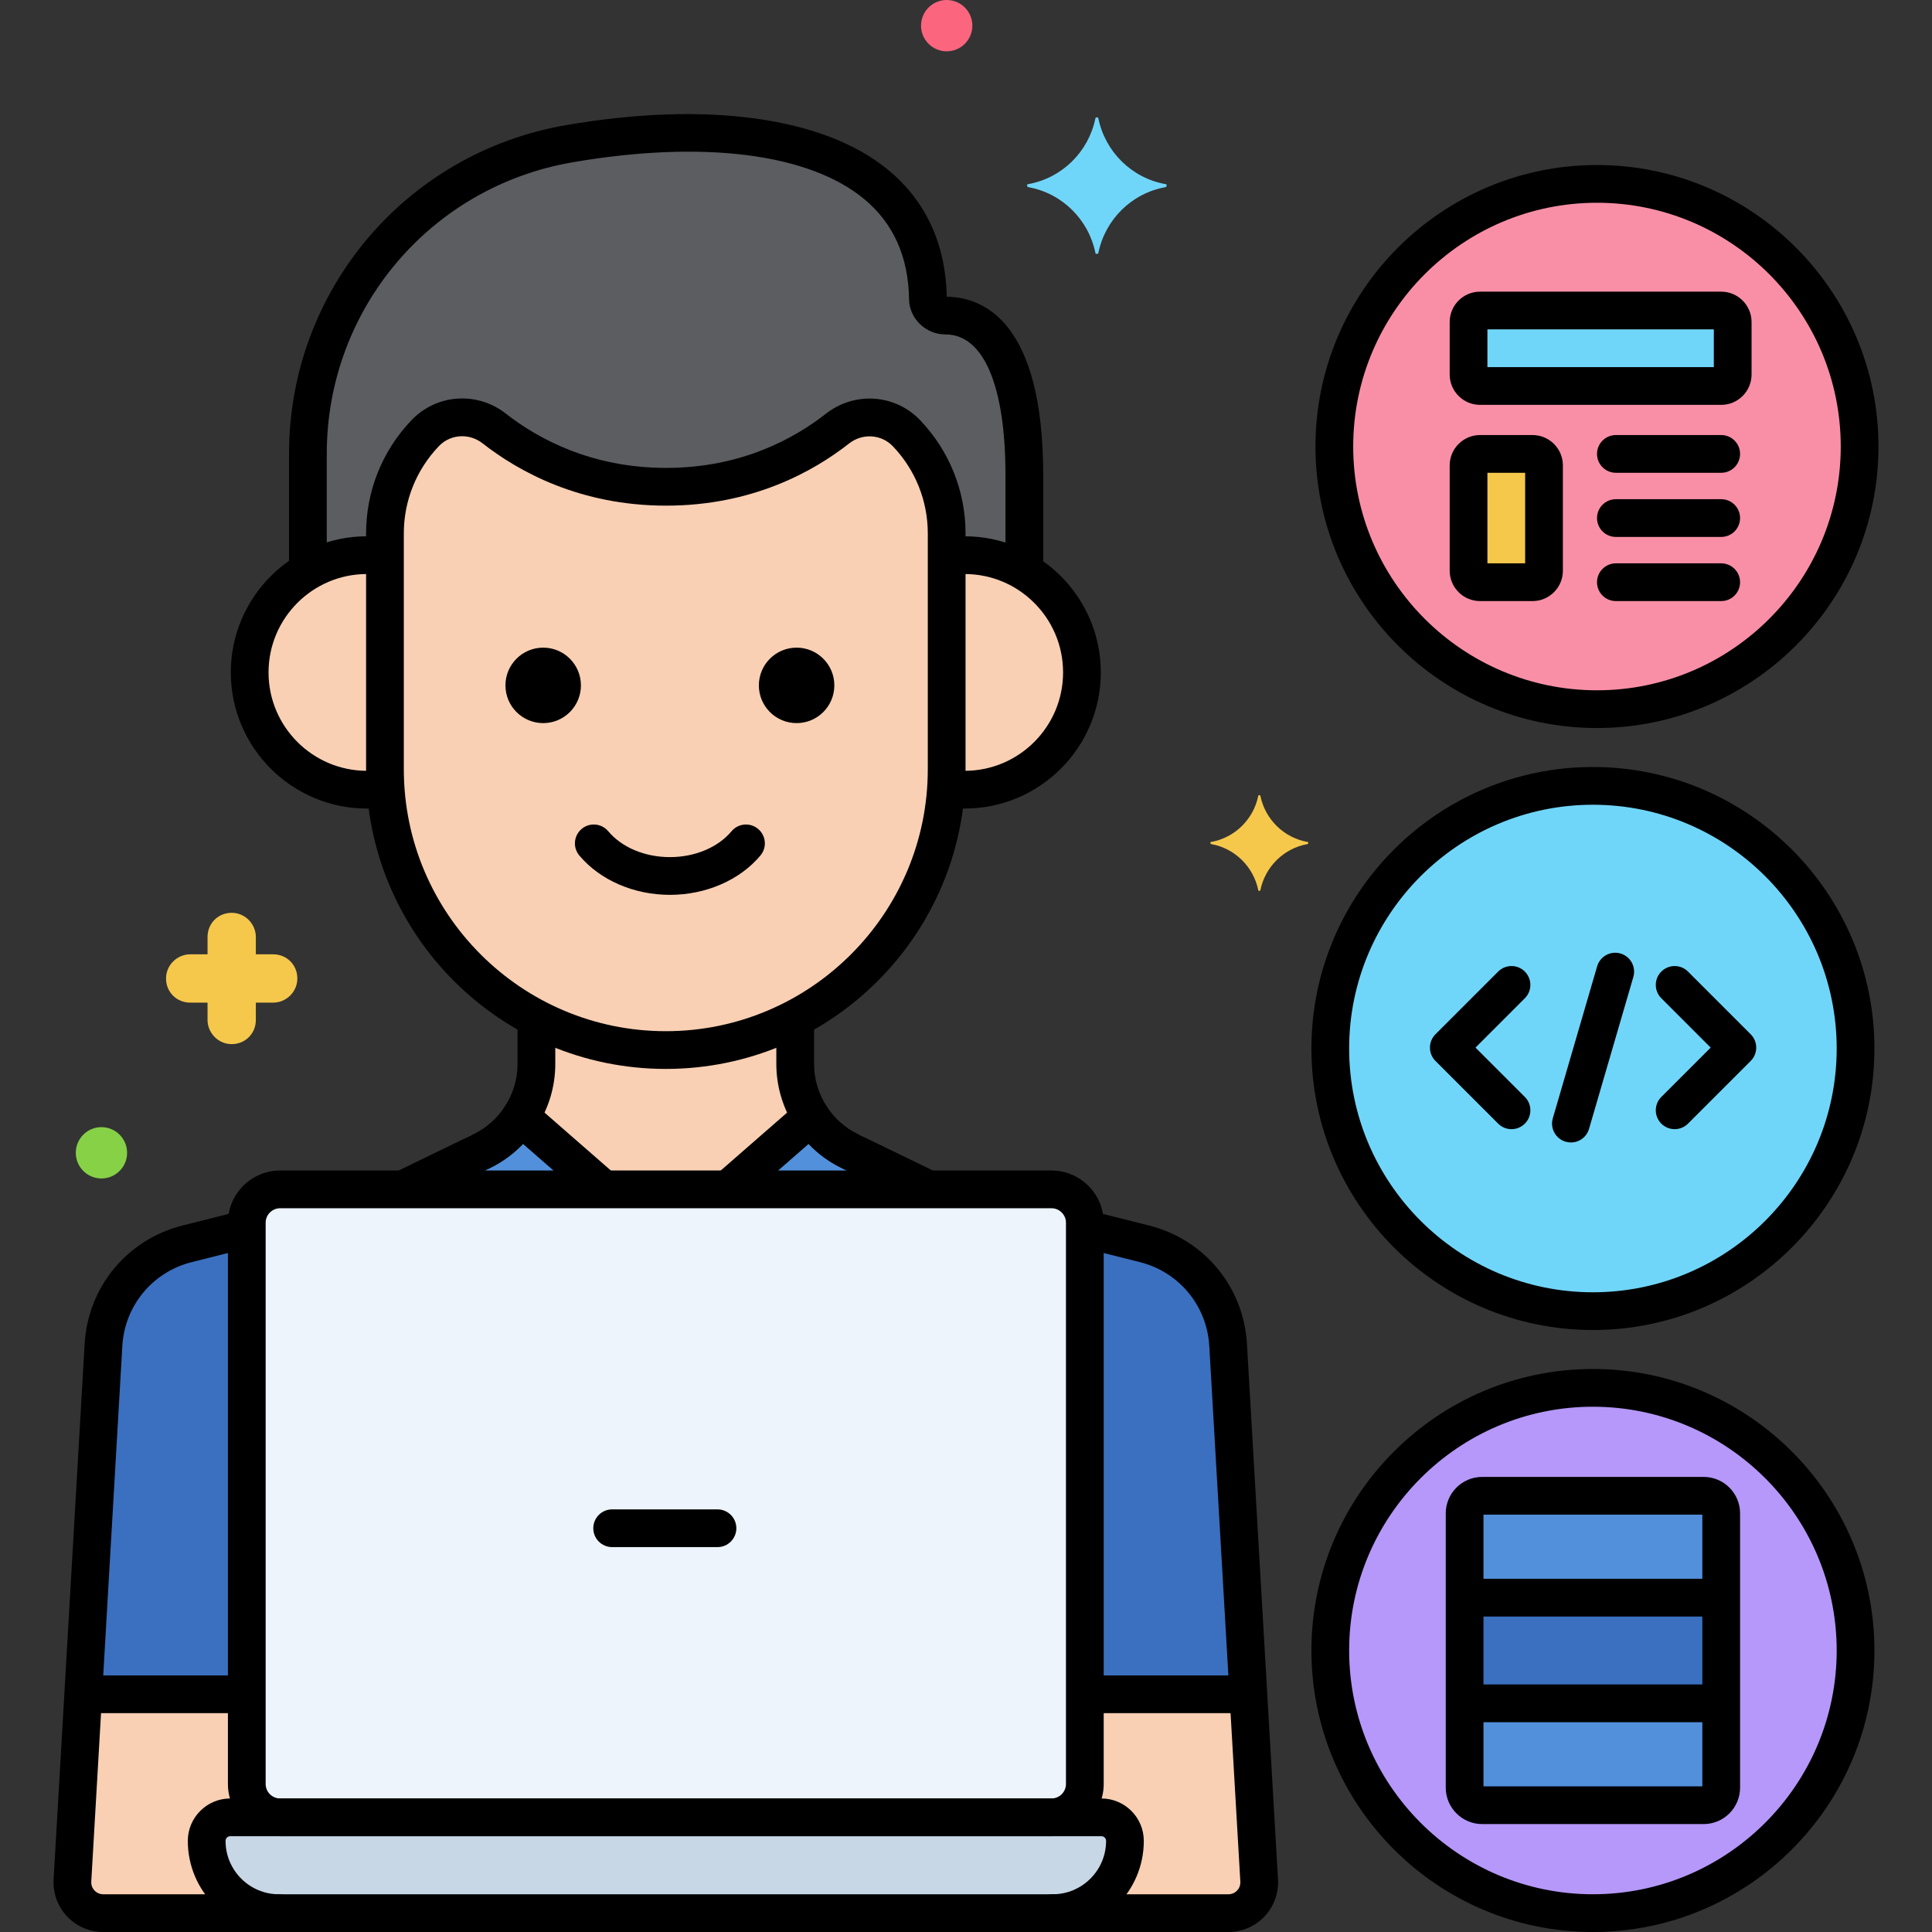 <svg height="512" viewBox="0 0 256 256" width="512" xmlns="http://www.w3.org/2000/svg"><rect x="0" y="0" width="256" height="256" fill="#333333" stroke="none"/><g id="Layer_6"><g><g><g><circle cx="211.07" cy="218.699" fill="#b598f9" r="34.801"/></g></g><g><g><path d="m225.742 198.199h-29.344c-1.286 0-2.328 1.042-2.328 2.328v36.344c0 1.286 1.042 2.328 2.328 2.328h29.344c1.286 0 2.328-1.042 2.328-2.328v-36.344c0-1.286-1.042-2.328-2.328-2.328z" fill="#5290db"/></g></g><g><g><path d="m194.07 211.699h34v14h-34z" fill="#3a70bf"/></g></g><g><g><ellipse cx="211.607" cy="59.167" fill="#f98fa6" rx="34.801" ry="34.801" transform="matrix(.973 -.23 .23 .973 -7.933 50.2)"/></g></g><g><g><circle cx="211.07" cy="138.933" fill="#70d6f9" r="34.801"/></g></g><g><g><path d="m228.069 41.147h-31.956c-.841 0-1.522.682-1.522 1.522v6.956c0 .841.682 1.522 1.522 1.522h31.956c.841 0 1.522-.682 1.522-1.522v-6.956c.001-.841-.681-1.522-1.522-1.522z" fill="#70d6f9"/></g></g><g><g><path d="m203.069 60.147h-6.956c-.841 0-1.522.682-1.522 1.522v13.956c0 .841.682 1.522 1.522 1.522h6.956c.841 0 1.522-.682 1.522-1.522v-13.956c.001-.841-.681-1.522-1.522-1.522z" fill="#f5c84c"/></g></g><g><g><path d="m125.442 0c-1.878 0-3.4 1.522-3.4 3.4s1.522 3.4 3.4 3.4 3.4-1.522 3.4-3.4-1.522-3.4-3.4-3.4z" fill="#fc657e"/></g></g><g><g><path d="m154.442 24.397c-4.5-.8-8-4.3-8.9-8.7 0-.2-.4-.2-.4 0-.9 4.4-4.4 7.9-8.9 8.7-.2 0-.2.3 0 .4 4.5.8 8 4.3 8.9 8.7 0 .2.4.2.4 0 .9-4.4 4.4-7.9 8.9-8.7.2-.1.2-.4 0-.4z" fill="#70d6f9"/></g></g><g><g><g><path d="m211.607 21.866c-20.568 0-37.301 16.733-37.301 37.301s16.733 37.301 37.301 37.301 37.301-16.733 37.301-37.301-16.733-37.301-37.301-37.301zm0 69.602c-17.811 0-32.301-14.49-32.301-32.301s14.49-32.301 32.301-32.301 32.301 14.49 32.301 32.301c.001 17.811-14.49 32.301-32.301 32.301z"/></g></g></g><g><g><g><path d="m211.07 101.632c-20.568 0-37.301 16.733-37.301 37.301s16.733 37.301 37.301 37.301 37.301-16.733 37.301-37.301-16.733-37.301-37.301-37.301zm0 69.602c-17.811 0-32.301-14.49-32.301-32.301s14.49-32.301 32.301-32.301 32.301 14.49 32.301 32.301-14.49 32.301-32.301 32.301z"/></g></g></g><g><g><path d="m228.069 66.146h-13.956c-1.381 0-2.5 1.119-2.5 2.5s1.119 2.5 2.5 2.5h13.956c1.381 0 2.5-1.119 2.5-2.5s-1.119-2.5-2.5-2.5z"/></g></g><g><g><path d="m228.069 57.646h-13.956c-1.381 0-2.5 1.119-2.5 2.5s1.119 2.5 2.5 2.5h13.956c1.381 0 2.5-1.119 2.5-2.5s-1.119-2.5-2.5-2.5z"/></g></g><g><g><path d="m228.069 74.646h-13.956c-1.381 0-2.5 1.119-2.5 2.5s1.119 2.5 2.5 2.5h13.956c1.381 0 2.5-1.119 2.5-2.5s-1.119-2.5-2.5-2.5z"/></g></g><g><g><path d="m231.976 137.046-8.307-8.307c-.976-.977-2.56-.977-3.535 0-.977.976-.977 2.559 0 3.535l6.539 6.539-6.539 6.538c-.977.977-.977 2.56 0 3.536.488.488 1.128.732 1.768.732s1.28-.244 1.768-.732l8.307-8.306c.469-.469.732-1.104.732-1.768s-.264-1.298-.733-1.767z"/></g></g><g><g><path d="m195.51 138.813 6.539-6.539c.977-.976.977-2.559 0-3.535-.976-.977-2.56-.977-3.535 0l-8.307 8.307c-.469.469-.732 1.104-.732 1.768s.263 1.299.732 1.768l8.307 8.306c.488.488 1.128.732 1.768.732s1.28-.244 1.768-.732c.977-.976.977-2.559 0-3.536z"/></g></g><g><g><path d="m214.729 126.344c-1.329-.389-2.714.375-3.1 1.7l-5.874 20.138c-.387 1.326.375 2.713 1.7 3.1.234.068.47.101.701.101 1.083 0 2.081-.708 2.399-1.8l5.874-20.138c.386-1.326-.375-2.714-1.7-3.101z"/></g></g><g><g><g><path d="m211.07 181.398c-20.568 0-37.301 16.733-37.301 37.301s16.733 37.301 37.301 37.301 37.301-16.733 37.301-37.301-16.733-37.301-37.301-37.301zm0 69.602c-17.811 0-32.301-14.49-32.301-32.301s14.49-32.301 32.301-32.301 32.301 14.49 32.301 32.301-14.49 32.301-32.301 32.301z"/></g></g></g><g><g><path d="m227.063 209.199h-32.23c-1.381 0-2.5 1.119-2.5 2.5s1.119 2.5 2.5 2.5h32.23c1.381 0 2.5-1.119 2.5-2.5s-1.12-2.5-2.5-2.5z"/></g></g><g><g><path d="m227.063 223.199h-32.219c-1.381 0-2.5 1.119-2.5 2.5s1.119 2.5 2.5 2.5h32.219c1.381 0 2.5-1.119 2.5-2.5s-1.119-2.5-2.5-2.5z"/></g></g><g><g><g><path d="m228.069 38.646h-31.956c-2.218 0-4.022 1.805-4.022 4.022v6.956c0 2.218 1.805 4.022 4.022 4.022h31.956c2.218 0 4.022-1.804 4.022-4.022v-6.956c0-2.217-1.804-4.022-4.022-4.022zm-.978 10h-30v-5h30z"/></g></g></g><g><g><g><path d="m203.069 57.646h-6.956c-2.218 0-4.022 1.805-4.022 4.022v13.956c0 2.218 1.805 4.022 4.022 4.022h6.956c2.218 0 4.022-1.804 4.022-4.022v-13.955c0-2.218-1.804-4.023-4.022-4.023zm-.978 17h-5v-12h5z"/></g></g></g><g><g><g><path d="m225.742 195.699h-29.344c-2.662 0-4.828 2.166-4.828 4.828v36.344c0 2.662 2.166 4.828 4.828 4.828h29.344c2.662 0 4.828-2.166 4.828-4.828v-36.344c0-2.662-2.166-4.828-4.828-4.828zm-.172 41h-29v-36h29z"/></g></g></g><g><g><path d="m120.122 57.412c-2.433-2.552-6.39-2.787-9.164-.61-4.386 3.443-11.975 7.698-22.693 7.698-10.745 0-18.374-4.276-22.778-7.723-2.771-2.169-6.72-1.926-9.149.621l-.013.013c-3.413 3.579-5.316 8.334-5.316 13.279v31.233c0 20.468 16.747 37.215 37.215 37.215 20.468 0 37.215-16.747 37.215-37.215v-31.232c-.001-4.945-1.905-9.701-5.317-13.279z" fill="#f9d0b4"/></g></g><g><g><path d="m127.826 73.561c-.813 0-1.609.069-2.388.189v28.173c0 .839-.038 1.67-.094 2.496.81.13 1.635.217 2.482.217 8.581 0 15.537-6.956 15.537-15.537.001-8.582-6.955-15.538-15.537-15.538z" fill="#f9d0b4"/></g></g><g><g><path d="m51.008 101.923v-28.173c-.779-.121-1.575-.189-2.388-.189-8.581 0-15.538 6.957-15.538 15.538s6.956 15.537 15.538 15.537c.847 0 1.672-.086 2.482-.217v-.001c-.055-.825-.094-1.656-.094-2.495z" fill="#f9d0b4"/></g></g><g><g><path d="m125.299 41.816c-1.246 0-2.327-.961-2.344-2.207-.285-20.737-23.966-24.633-47.549-20.56-19.994 3.453-34.608 20.791-34.608 41.081v15.559c2.299-1.344 4.966-2.128 7.821-2.128.813 0 1.609.068 2.388.189v-3.059c0-4.945 1.904-9.7 5.316-13.279l.013-.013c2.429-2.547 6.377-2.79 9.149-.621 4.406 3.446 12.035 7.722 22.78 7.722 10.719 0 18.308-4.255 22.693-7.698 2.774-2.177 6.73-1.943 9.164.61 3.413 3.579 5.316 8.334 5.316 13.279v3.059c.779-.121 1.575-.189 2.388-.189 2.89 0 5.586.803 7.903 2.178v-12.776c.001-18.568-6.705-21.147-10.43-21.147z" fill="#5b5d60"/></g></g><g><g><path d="m162.734 178.239c-.357-6.417-4.846-11.856-11.078-13.425l-7.91-1.991v73.56c0 2.443-1.98 4.423-4.423 4.423h6.616c1.724 0 3.122 1.398 3.122 3.122 0 5.286-4.286 9.572-9.572 9.572h23.284c2.344 0 4.207-1.969 4.076-4.31z" fill="#3a70bf"/></g></g><g><g><path d="m27.386 243.928c0-1.724 1.398-3.122 3.122-3.122h6.616c-2.443 0-4.423-1.98-4.423-4.423v-73.56l-7.91 1.991c-6.233 1.569-10.721 7.008-11.078 13.425l-4.115 70.951c-.13 2.34 1.732 4.31 4.076 4.31h23.284c-5.286 0-9.572-4.286-9.572-9.572z" fill="#3a70bf"/></g></g><g><g><path d="m105.368 140.972v-6.057c-5.14 2.69-10.97 4.223-17.145 4.223-6.174 0-12.005-1.533-17.145-4.223v6.057c0 2.541-.754 4.963-2.088 7.012l11.015 9.614h16.436l11.015-9.614c-1.334-2.049-2.088-4.471-2.088-7.012z" fill="#f9d0b4"/></g></g><g><g><path d="m139.323 157.598h-102.199c-2.443 0-4.423 1.98-4.423 4.423v74.363c0 2.443 1.98 4.423 4.423 4.423h102.198c2.443 0 4.423-1.98 4.423-4.423v-74.363c.001-2.443-1.98-4.423-4.422-4.423z" fill="#edf4fc"/></g></g><g><g><path d="m145.939 240.807h-115.431c-1.724 0-3.122 1.398-3.122 3.122 0 5.286 4.286 9.572 9.572 9.572h102.53c5.286 0 9.572-4.286 9.572-9.572 0-1.725-1.397-3.122-3.121-3.122z" fill="#c7d7e5"/></g></g><g><g><path d="m68.99 147.984c-1.236 1.899-2.971 3.477-5.082 4.519-.004.002-.025.012-.05.024-.006.003-.004.002-.012.006 0 0 .001 0 .001-.001-.008.004-.015.007-.022.011-.02.01-.044.021-.073.035-.006.003-.01.005-.011.005-.559.271-2.775 1.346-10.334 5.014h26.599zm-5.082 4.519c-.004.002-.007.003-.011.005.005-.002.009-.004.011-.005z" fill="#5290db"/></g></g><g><g><path d="m112.705 152.583c.008.004-.006-.003-.055-.027-.007-.003-.014-.007-.02-.009.003.001.005.003.008.004-.013-.006-.03-.014-.047-.023-.02-.01-.036-.017-.043-.021.001.001.002.001.003.002-.002-.001-.004-.002-.006-.003s-.004-.002-.005-.003c-2.112-1.041-3.846-2.62-5.082-4.519l-11.015 9.614h26.599c-7.566-3.67-9.78-4.745-10.337-5.015z" fill="#5290db"/></g></g><g><g><path d="m30.508 240.807h6.171v-.045c-2.23-.226-3.977-2.088-3.977-4.378v-11.884h-21.672l-1.432 24.69c-.13 2.34 1.732 4.31 4.076 4.31h23.004v-.014c-5.156-.149-9.292-4.366-9.292-9.558 0-1.724 1.398-3.121 3.122-3.121z" fill="#f9d0b4"/></g></g><g><g><path d="m165.417 224.5h-21.671v11.883c0 2.29-1.747 4.152-3.977 4.378v.045h6.171c1.724 0 3.122 1.398 3.122 3.122 0 5.192-4.136 9.408-9.292 9.558v.014h23.004c2.344 0 4.207-1.969 4.076-4.31z" fill="#f9d0b4"/></g></g><g><g><path d="m173.252 111.563c-3.157-.561-5.613-3.017-6.245-6.104 0-.14-.281-.14-.281 0-.632 3.087-3.087 5.543-6.245 6.104-.14 0-.14.211 0 .281 3.157.561 5.613 3.017 6.245 6.104 0 .14.281.14.281 0 .632-3.087 3.087-5.543 6.245-6.104.141-.07.141-.281 0-.281z" fill="#f5c84c"/></g></g><g><g><path d="m36.2 126.453h-2.3v-2.3c0-1.7-1.4-3.2-3.2-3.2s-3.2 1.4-3.2 3.2v2.3h-2.3c-1.7 0-3.2 1.4-3.2 3.2s1.4 3.2 3.2 3.2h2.3v2.3c0 1.7 1.4 3.2 3.2 3.2s3.2-1.4 3.2-3.2v-2.3h2.3c1.7 0 3.2-1.4 3.2-3.2s-1.4-3.2-3.2-3.2z" fill="#f5c84c"/></g></g><g><g><path d="m13.442 149.353c-1.878 0-3.4 1.522-3.4 3.4s1.522 3.4 3.4 3.4 3.4-1.522 3.4-3.4c0-1.877-1.522-3.4-3.4-3.4z" fill="#87d147"/></g></g><g><g><path d="m95.069 200h-13.955c-1.381 0-2.5 1.119-2.5 2.5s1.119 2.5 2.5 2.5h13.956c1.381 0 2.5-1.119 2.5-2.5s-1.12-2.5-2.501-2.5z"/></g></g><g><g><g><path d="m121.932 55.687c-3.319-3.481-8.701-3.848-12.517-.851-4.165 3.268-11.214 7.164-21.15 7.164-9.958 0-17.046-3.911-21.238-7.192-3.812-2.983-9.186-2.611-12.511.878-3.874 4.062-6.007 9.391-6.007 15.004v31.233c0 21.899 17.816 39.715 39.715 39.715s39.715-17.816 39.715-39.715v-31.233c-.001-5.613-2.134-10.941-6.007-15.003zm1.006 46.236c0 19.142-15.573 34.715-34.715 34.715s-34.715-15.573-34.715-34.715v-31.233c0-4.322 1.643-8.425 4.639-11.567.834-.875 1.954-1.321 3.088-1.321.946 0 1.903.311 2.71.943 4.811 3.766 12.936 8.255 24.32 8.255 11.365 0 19.453-4.476 24.237-8.231 1.781-1.398 4.279-1.239 5.812.368 2.983 3.128 4.625 7.231 4.625 11.554v31.232z"/></g></g></g><g><g><path d="m127.827 71.061c-.58 0-1.175.03-1.77.09-1.374.138-2.375 1.364-2.237 2.738s1.361 2.377 2.738 2.237c.429-.043.855-.065 1.269-.065 7.188 0 13.037 5.849 13.037 13.038s-5.849 13.038-13.037 13.038c-.42 0-.854-.026-1.325-.08-1.375-.159-2.611.83-2.767 2.201-.156 1.372.83 2.61 2.201 2.767.661.075 1.279.112 1.89.112 9.946 0 18.037-8.092 18.037-18.038s-8.091-18.038-18.036-18.038z"/></g></g><g><g><path d="m48.62 76.061c.434 0 .882.024 1.333.072 1.372.15 2.604-.848 2.75-2.222.146-1.373-.849-2.604-2.222-2.75-.625-.066-1.25-.1-1.86-.1-9.946 0-18.038 8.092-18.038 18.038s8.092 18.038 18.038 18.038c.482 0 .965-.023 1.477-.069 1.375-.125 2.388-1.342 2.262-2.717-.125-1.375-1.337-2.386-2.717-2.262-.336.031-.677.049-1.022.049-7.189 0-13.038-5.849-13.038-13.038s5.848-13.039 13.037-13.039z"/></g></g><g><g><path d="m100.453 109.836c-1.059-.888-2.635-.748-3.522.31-1.798 2.146-4.852 3.426-8.167 3.426s-6.369-1.281-8.167-3.427c-.886-1.057-2.462-1.198-3.522-.31-1.058.887-1.197 2.464-.31 3.522 2.737 3.265 7.223 5.215 11.999 5.215s9.261-1.949 11.999-5.214c.887-1.058.748-2.634-.31-3.522z"/></g></g><g><g><circle cx="105.554" cy="90.816" r="5"/></g></g><g><g><circle cx="71.975" cy="90.816" r="5"/></g></g><g><g><path d="m125.451 39.317c-.157-7.001-2.755-12.644-7.728-16.772-8.452-7.019-24.03-9.192-42.742-5.96-21.255 3.67-36.683 21.983-36.683 43.545v15.09c0 1.381 1.119 2.5 2.5 2.5s2.5-1.119 2.5-2.5v-15.09c0-19.122 13.682-35.363 32.533-38.618 17.27-2.981 31.372-1.203 38.697 4.88 3.856 3.202 5.85 7.661 5.927 13.251.036 2.577 2.208 4.673 4.844 4.673 5.04 0 7.931 6.797 7.931 18.647v12.506c0 1.381 1.119 2.5 2.5 2.5s2.5-1.119 2.5-2.5v-12.506c0-20.361-7.934-23.582-12.779-23.646z"/></g></g><g><g><path d="m169.344 249.046-4.114-70.946c-.42-7.55-5.63-13.864-12.964-15.71l-7.545-1.899c-1.338-.337-2.698.476-3.035 1.814-.337 1.339.475 2.698 1.814 3.035l7.545 1.899c5.2 1.309 8.895 5.786 9.193 11.145l4.114 70.946c.024.438-.128.856-.43 1.175s-.71.495-1.15.495h-23.284c-1.381 0-2.5 1.119-2.5 2.5s1.119 2.5 2.5 2.5h23.284c1.801 0 3.544-.75 4.782-2.059s1.891-3.091 1.79-4.895z"/></g></g><g><g><path d="m36.958 251h-23.284c-.439 0-.848-.176-1.15-.495s-.455-.737-.431-1.17l4.115-70.957c.298-5.354 3.993-9.831 9.193-11.14l7.454-1.876c1.339-.337 2.151-1.695 1.814-3.035-.337-1.338-1.696-2.151-3.035-1.814l-7.454 1.876c-7.334 1.846-12.544 8.16-12.964 15.705l-4.115 70.957c-.1 1.799.552 3.581 1.79 4.89 1.239 1.309 2.982 2.059 4.783 2.059h23.284c1.381 0 2.5-1.119 2.5-2.5s-1.119-2.5-2.5-2.5z"/></g></g><g><g><path d="m109.552 146.62c-1.102-1.691-1.684-3.644-1.684-5.647v-5.284c0-1.381-1.119-2.5-2.5-2.5s-2.5 1.119-2.5 2.5v5.284c0 2.974.862 5.871 2.493 8.376.479.736 1.28 1.136 2.098 1.136.467 0 .94-.131 1.362-.405 1.157-.754 1.484-2.303.731-3.46z"/></g></g><g><g><path d="m71.079 133.167c-1.381 0-2.5 1.119-2.5 2.5v5.305c0 2.003-.582 3.956-1.684 5.647-.753 1.157-.426 2.706.731 3.459.421.274.894.405 1.362.405.817 0 1.618-.4 2.098-1.136 1.631-2.505 2.493-5.402 2.493-8.376v-5.305c0-1.38-1.12-2.499-2.5-2.499z"/></g></g><g><g><g><path d="m139.323 155.098h-102.199c-3.817 0-6.923 3.106-6.923 6.923v74.362c0 3.817 3.105 6.923 6.923 6.923h102.199c3.817 0 6.923-3.106 6.923-6.923v-74.362c0-3.817-3.106-6.923-6.923-6.923zm1.923 81.285c0 1.061-.863 1.923-1.923 1.923h-102.199c-1.06 0-1.923-.863-1.923-1.923v-74.362c0-1.061.863-1.923 1.923-1.923h102.199c1.06 0 1.923.863 1.923 1.923z"/></g></g></g><g><g><g><path d="m145.939 238.307h-115.431c-3.1 0-5.622 2.522-5.622 5.622 0 6.656 5.416 12.072 12.072 12.072h102.53c6.657 0 12.072-5.416 12.072-12.072.001-3.1-2.521-5.622-5.621-5.622zm-6.451 12.693h-102.53c-3.899 0-7.072-3.172-7.072-7.072 0-.343.279-.622.622-.622h115.431c.343 0 .622.279.622.622 0 3.9-3.173 7.072-7.073 7.072z"/></g></g></g><g><g><path d="m81.554 155.631-10.92-9.531c-.546-.477-1.271-.693-1.988-.593s-1.356.505-1.751 1.112c-1.018 1.563-2.433 2.822-4.079 3.634l-.101.048-.012.006-.054.026v.001c-.087.045-.171.096-.251.15-.433.181-.878.397-1.33.616l-8.548 4.147c-1.242.603-1.761 2.098-1.158 3.34.604 1.242 2.099 1.762 3.34 1.158 7.74-3.755 9.768-4.739 10.195-4.946.007-.003.013-.006.02-.009.046-.022.069-.034.077-.038.006-.002.012-.005.018-.008 1.61-.794 3.065-1.867 4.3-3.16l8.952 7.813c.474.414 1.06.617 1.643.617.697 0 1.39-.29 1.884-.856.911-1.04.803-2.619-.237-3.527z"/></g></g><g><g><path d="m124.005 155.288-8.615-4.18c-.463-.225-.913-.443-1.345-.625-.079-.053-.161-.102-.247-.146v-.001l-.052-.025c-.003-.001-.007-.003-.01-.005l-.1-.049c-1.656-.819-3.068-2.076-4.084-3.637-.395-.606-1.034-1.012-1.751-1.112-.719-.1-1.443.116-1.988.593l-10.742 9.375c-1.04.908-1.147 2.487-.239 3.527.908 1.041 2.487 1.147 3.527.239l8.774-7.657c1.236 1.294 2.695 2.368 4.315 3.167l.012.006.147.071c.003.002.006.003.009.005l10.207 4.952c.352.171.723.251 1.089.251.928 0 1.819-.519 2.251-1.409.603-1.242.085-2.738-1.158-3.34z"/></g></g><g><g><path d="m31.875 222h-20.219c-1.381 0-2.5 1.119-2.5 2.5s1.119 2.5 2.5 2.5h20.218c1.381 0 2.5-1.119 2.5-2.5s-1.119-2.5-2.499-2.5z"/></g></g><g><g><path d="m164.625 222h-19.958c-1.381 0-2.5 1.119-2.5 2.5s1.119 2.5 2.5 2.5h19.958c1.381 0 2.5-1.119 2.5-2.5s-1.12-2.5-2.5-2.5z"/></g></g></g></g></svg>